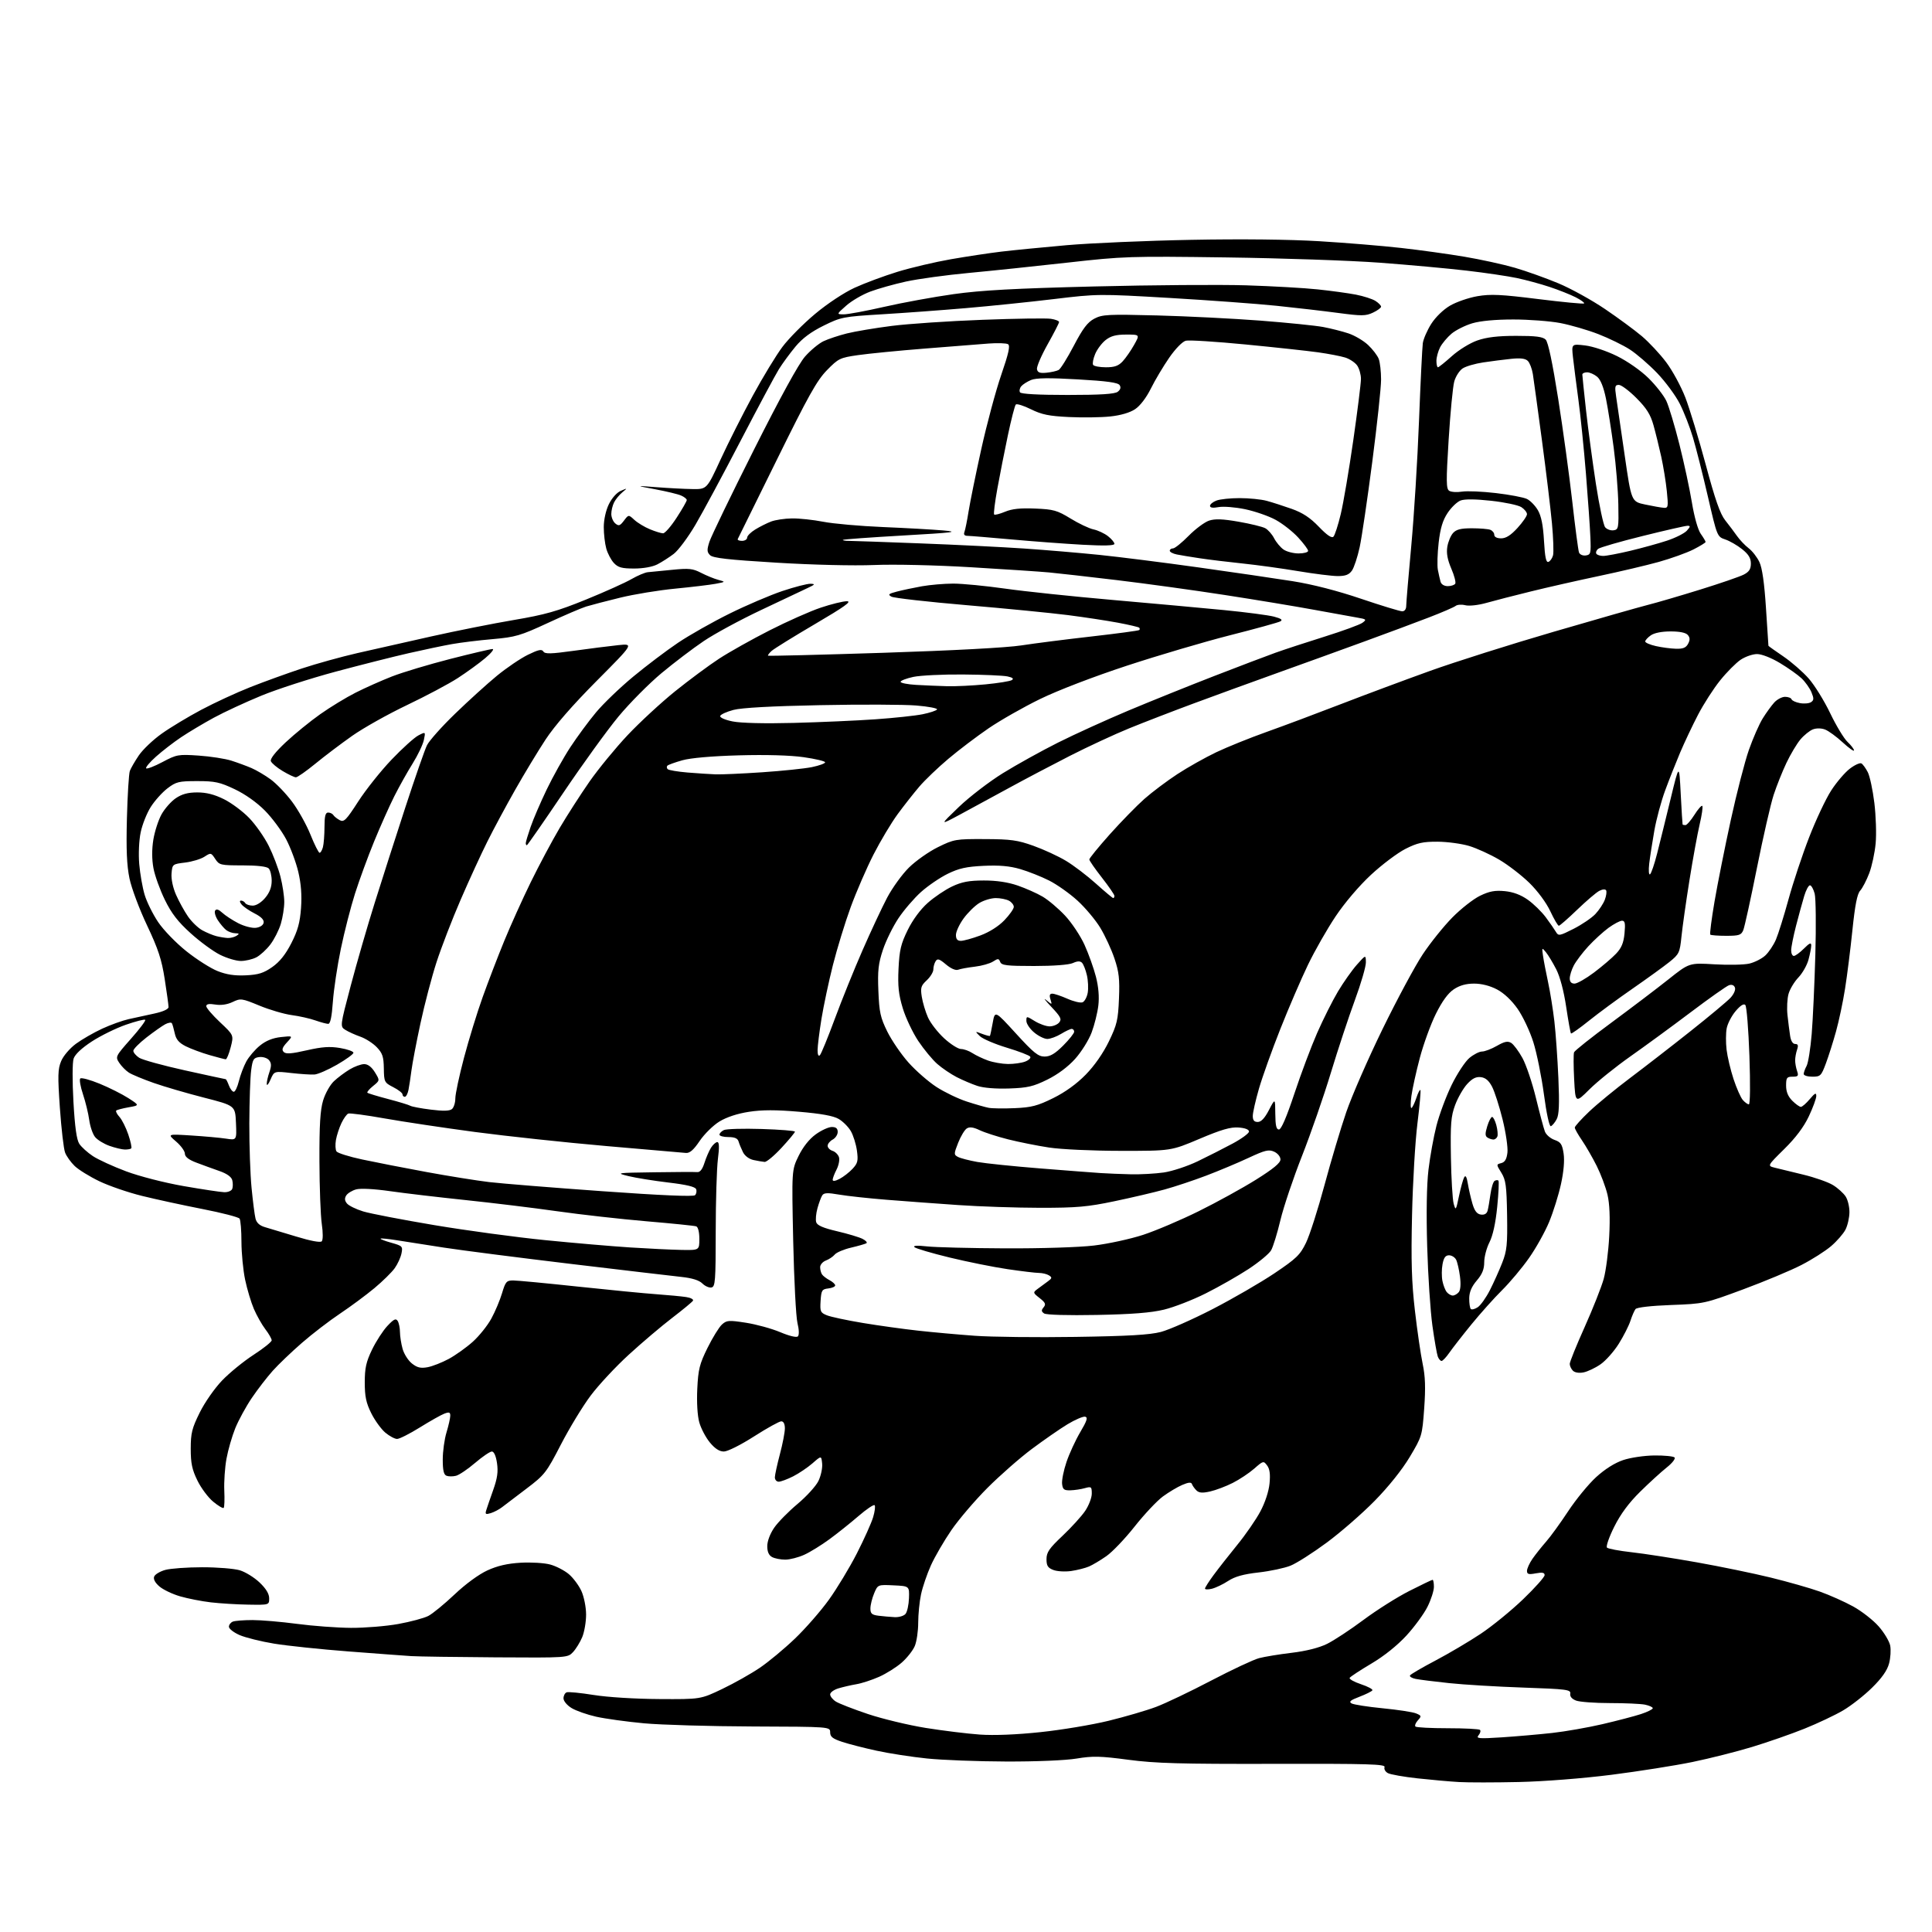 <?xml version="1.0" encoding="UTF-8" standalone="no"?>
<svg 
  version="1.1" 
  xmlns="http://www.w3.org/2000/svg" 
  xmlns:xlink="http://www.w3.org/1999/xlink" 
  xmlns:svg="http://www.w3.org/2000/svg"
  xmlns:rdf="http://www.w3.org/1999/02/22-rdf-syntax-ns#"
  xmlns:cc="http://creativecommons.org/ns#"
  xmlns:dc="http://purl.org/dc/elements/1.1/"
  viewBox="0 0 768 768"
  width="768"
  height="768"
>
<style>svg {background-color: white; }</style>"
<path stroke="none" fill="black" fill-rule="evenodd" d="M603.74,708.38C594.26,708.59 583.58,708.60 580.00,708.39C576.42,708.19 569.01,707.53 563.53,706.93C558.05,706.33 552.72,705.39 551.70,704.84C550.68,704.29 550.09,703.22 550.38,702.45C550.83,701.27 544.06,701.07 506.21,701.16C469.17,701.24 459.27,700.96 448.50,699.53C437.42,698.06 434.40,697.99 428.00,699.05C423.61,699.78 412.01,700.27 400.00,700.23C388.73,700.20 374.55,699.65 368.50,699.03C362.45,698.41 353.45,697.02 348.50,695.94C343.55,694.87 337.36,693.28 334.75,692.41C330.99,691.17 330.00,690.38 330.00,688.63C330.00,686.41 330.00,686.41 299.25,686.30C282.34,686.24 262.88,685.67 256.00,685.04C249.12,684.40 240.56,683.22 236.96,682.41C233.37,681.60 228.98,680.06 227.21,678.98C225.40,677.88 224.00,676.20 224.00,675.12C224.00,674.07 224.56,673.00 225.25,672.73C225.94,672.47 230.78,672.94 236.00,673.78C241.47,674.66 252.51,675.35 262.00,675.40C278.50,675.50 278.50,675.50 287.12,671.38C291.86,669.11 298.57,665.33 302.04,662.97C305.51,660.62 311.77,655.42 315.96,651.41C320.15,647.41 326.24,640.44 329.49,635.93C332.73,631.42 337.74,623.13 340.62,617.50C343.49,611.87 346.40,605.40 347.08,603.12C347.76,600.85 348.03,598.69 347.67,598.34C347.31,597.98 344.43,599.92 341.26,602.66C338.09,605.39 332.89,609.55 329.69,611.89C326.50,614.23 322.00,617.01 319.69,618.05C317.39,619.10 314.01,619.97 312.18,619.98C310.36,619.99 308.00,619.53 306.93,618.96C305.62,618.26 305.00,616.87 305.00,614.62C305.00,612.64 306.11,609.69 307.75,607.30C309.26,605.10 313.43,600.86 317.00,597.87C320.57,594.88 324.32,590.78 325.32,588.75C326.31,586.73 326.99,583.61 326.82,581.84C326.50,578.60 326.50,578.60 323.00,581.67C321.07,583.35 317.61,585.69 315.29,586.87C312.97,588.04 310.39,589.00 309.54,589.00C308.69,589.00 308.01,588.21 308.02,587.25C308.04,586.29 308.94,582.16 310.02,578.07C311.11,573.98 312.00,569.37 312.00,567.82C312.00,566.03 311.47,565.00 310.56,565.00C309.77,565.00 304.90,567.70 299.74,571.00C294.42,574.40 289.23,577.00 287.75,577.00C285.97,577.00 284.20,575.85 282.17,573.39C280.54,571.41 278.65,567.82 277.98,565.42C277.24,562.80 276.92,557.46 277.18,552.11C277.55,544.32 278.08,542.23 281.26,535.78C283.28,531.71 285.85,527.54 286.98,526.52C288.87,524.81 289.68,524.75 296.52,525.81C300.63,526.45 306.76,528.13 310.13,529.55C313.81,531.10 316.63,531.77 317.17,531.23C317.72,530.68 317.65,528.55 317.00,525.91C316.41,523.48 315.65,508.81 315.31,493.31C314.71,465.12 314.71,465.12 317.46,459.49C319.22,455.90 321.69,452.79 324.26,450.93C326.48,449.32 329.36,448.00 330.65,448.00C332.32,448.00 333.00,448.57 333.00,449.96C333.00,451.05 332.10,452.41 331.00,453.00C329.90,453.59 329.00,454.70 329.00,455.47C329.00,456.24 329.88,457.14 330.95,457.48C332.02,457.82 333.17,458.96 333.50,460.00C333.83,461.05 333.40,463.25 332.55,464.90C331.70,466.55 331.00,468.38 331.00,468.98C331.00,469.66 332.01,469.53 333.75,468.62C335.26,467.83 337.58,466.04 338.89,464.63C340.96,462.41 341.20,461.45 340.64,457.37C340.28,454.79 339.19,451.30 338.21,449.62C337.23,447.94 335.06,445.77 333.39,444.80C331.30,443.57 326.40,442.68 317.66,441.94C308.45,441.15 302.98,441.15 297.73,441.96C293.14,442.66 288.86,444.07 286.00,445.81C283.52,447.32 279.99,450.80 278.14,453.53C275.71,457.13 274.19,458.45 272.64,458.31C271.46,458.21 257.23,456.97 241.00,455.57C224.78,454.16 201.32,451.64 188.88,449.99C176.44,448.33 160.25,445.90 152.92,444.60C145.58,443.29 139.07,442.42 138.45,442.66C137.84,442.89 136.61,444.60 135.73,446.44C134.85,448.29 133.86,451.31 133.54,453.15C133.22,454.99 133.32,457.04 133.76,457.70C134.19,458.36 138.82,459.81 144.03,460.92C149.24,462.03 160.70,464.27 169.50,465.89C178.30,467.51 189.55,469.31 194.50,469.90C199.45,470.48 219.66,472.11 239.41,473.52C262.77,475.19 275.65,475.75 276.29,475.11C276.83,474.57 277.02,473.50 276.72,472.72C276.35,471.75 272.90,470.92 265.67,470.07C259.90,469.38 252.77,468.24 249.83,467.52C244.67,466.26 244.99,466.21 260.00,466.00C268.52,465.87 276.25,465.84 277.16,465.93C278.26,466.04 279.22,464.82 280.02,462.30C280.68,460.21 281.86,457.49 282.63,456.25C283.41,455.01 284.54,454.00 285.14,454.00C285.91,454.00 285.98,456.01 285.38,460.75C284.91,464.46 284.52,477.39 284.51,489.48C284.50,509.31 284.33,511.50 282.81,511.79C281.88,511.97 280.26,511.26 279.21,510.21C277.93,508.93 275.17,508.06 270.90,507.60C267.38,507.22 247.62,504.90 227.00,502.43C206.38,499.96 183.65,497.05 176.50,495.95C169.35,494.85 160.83,493.52 157.57,492.99C154.30,492.47 151.48,492.19 151.29,492.38C151.10,492.57 153.02,493.31 155.57,494.02C159.95,495.25 160.16,495.46 159.60,498.24C159.28,499.85 158.07,502.50 156.90,504.13C155.74,505.76 152.10,509.34 148.82,512.07C145.53,514.81 139.39,519.36 135.17,522.18C130.95,525.00 124.12,530.24 120.00,533.83C115.88,537.41 110.66,542.40 108.41,544.92C106.16,547.44 102.42,552.28 100.11,555.69C97.80,559.09 94.85,564.50 93.54,567.70C92.24,570.91 90.66,576.38 90.03,579.86C89.39,583.34 89.01,589.04 89.16,592.53C89.32,596.03 89.21,599.12 88.92,599.41C88.63,599.71 86.75,598.60 84.76,596.95C82.76,595.31 79.93,591.52 78.48,588.54C76.35,584.20 75.82,581.68 75.82,575.93C75.82,569.71 76.30,567.77 79.39,561.53C81.39,557.48 85.30,551.88 88.30,548.75C91.24,545.69 96.88,541.10 100.82,538.55C104.77,535.99 108.00,533.40 108.00,532.80C108.00,532.19 106.87,530.20 105.48,528.39C104.10,526.58 102.05,522.94 100.92,520.32C99.80,517.70 98.23,512.47 97.44,508.71C96.65,504.95 95.99,498.19 95.98,493.68C95.98,489.18 95.64,485.01 95.23,484.42C94.83,483.83 88.20,482.11 80.50,480.61C72.80,479.10 62.00,476.76 56.50,475.40C51.00,474.05 43.35,471.42 39.50,469.57C35.65,467.72 31.23,464.99 29.69,463.51C28.14,462.02 26.42,459.61 25.87,458.15C25.31,456.69 24.39,448.75 23.81,440.50C22.91,427.61 22.98,424.98 24.31,421.81C25.17,419.73 27.74,416.73 30.17,414.93C32.55,413.18 37.26,410.47 40.63,408.91C44.00,407.36 48.73,405.66 51.13,405.13C53.53,404.60 58.09,403.61 61.25,402.92C64.80,402.16 67.00,401.16 67.00,400.33C67.00,399.59 66.32,394.60 65.48,389.24C64.26,381.38 62.90,377.26 58.45,367.84C55.41,361.43 52.27,353.04 51.47,349.18C50.40,344.03 50.13,337.71 50.45,325.31C50.69,316.03 51.22,307.56 51.61,306.47C52.01,305.39 53.62,302.60 55.19,300.28C56.77,297.96 60.85,294.07 64.28,291.64C67.70,289.20 74.78,284.94 80.00,282.16C85.22,279.38 94.00,275.32 99.50,273.15C105.00,270.98 114.22,267.64 120.00,265.73C125.78,263.82 135.68,261.08 142.00,259.63C148.32,258.19 161.57,255.20 171.43,252.99C181.30,250.78 196.08,247.84 204.29,246.45C216.66,244.36 221.55,242.97 232.86,238.37C240.36,235.32 248.52,231.65 250.99,230.22C253.46,228.80 256.39,227.56 257.49,227.46C258.60,227.37 262.96,226.94 267.19,226.51C273.85,225.84 275.39,226.00 278.69,227.71C280.79,228.79 283.85,230.05 285.50,230.49C288.50,231.31 288.50,231.31 284.45,232.07C282.22,232.49 275.02,233.35 268.45,233.99C261.88,234.62 252.00,236.24 246.50,237.59C241.00,238.93 234.93,240.52 233.00,241.11C231.07,241.71 224.16,244.67 217.64,247.70C206.85,252.70 204.89,253.27 195.87,254.06C190.42,254.53 183.16,255.42 179.73,256.03C176.30,256.63 168.56,258.26 162.51,259.64C156.47,261.01 143.36,264.33 133.39,267.00C123.41,269.68 110.12,273.97 103.87,276.55C97.62,279.12 89.12,283.06 85.00,285.30C80.88,287.54 75.03,291.03 72.00,293.06C68.97,295.09 64.47,298.57 62.00,300.78C59.52,302.99 57.77,305.08 58.11,305.42C58.44,305.76 61.36,304.64 64.61,302.91C70.25,299.92 70.87,299.81 79.00,300.36C83.67,300.68 89.53,301.59 92.00,302.38C94.47,303.17 98.08,304.50 100.00,305.33C101.92,306.16 105.33,308.17 107.57,309.80C109.82,311.43 113.64,315.41 116.07,318.65C118.51,321.89 121.81,327.79 123.41,331.77C125.01,335.75 126.64,339.00 127.04,339.00C127.44,339.00 128.04,337.99 128.37,336.75C128.70,335.51 128.98,331.91 128.99,328.75C129.00,324.42 129.35,323.00 130.44,323.00C131.23,323.00 132.16,323.45 132.50,323.99C132.83,324.54 133.98,325.45 135.03,326.02C136.73,326.93 137.60,326.05 142.43,318.56C145.44,313.90 151.40,306.42 155.67,301.95C159.93,297.49 164.72,293.16 166.31,292.34C169.19,290.85 169.19,290.85 168.49,294.17C168.10,296.00 166.09,300.21 164.02,303.53C161.94,306.85 158.67,312.70 156.74,316.53C154.81,320.36 151.20,328.45 148.72,334.50C146.24,340.55 142.82,349.87 141.12,355.22C139.42,360.56 136.88,370.46 135.48,377.22C134.08,383.97 132.66,393.44 132.32,398.25C131.90,404.16 131.31,407.00 130.48,407.00C129.80,407.00 127.50,406.38 125.36,405.63C123.21,404.87 118.99,403.92 115.98,403.52C112.97,403.12 107.19,401.43 103.15,399.76C96.08,396.84 95.67,396.79 92.47,398.31C90.34,399.33 87.86,399.69 85.57,399.32C83.09,398.91 82.00,399.12 82.00,399.98C82.00,400.66 84.46,403.53 87.47,406.36C92.94,411.50 92.94,411.50 91.70,416.31C91.02,418.95 90.13,421.10 89.73,421.09C89.32,421.07 86.40,420.31 83.24,419.40C80.08,418.49 75.85,416.91 73.83,415.90C71.12,414.52 69.99,413.20 69.47,410.77C69.08,408.97 68.57,407.16 68.32,406.75C68.08,406.33 66.89,406.52 65.69,407.15C64.49,407.79 61.14,410.15 58.25,412.39C55.36,414.64 53.00,417.03 53.00,417.71C53.00,418.40 54.04,419.63 55.31,420.47C56.58,421.30 64.78,423.56 73.52,425.49C82.27,427.42 89.57,429.00 89.74,429.00C89.91,429.00 90.48,430.12 91.00,431.50C91.52,432.88 92.39,434.00 92.94,434.00C93.48,434.00 94.39,432.09 94.96,429.75C95.53,427.41 96.85,423.93 97.89,422.00C98.93,420.07 101.38,417.21 103.32,415.64C105.72,413.69 108.39,412.61 111.68,412.25C116.50,411.73 116.50,411.73 114.06,414.38C112.22,416.38 111.91,417.31 112.78,418.18C113.66,419.06 115.88,418.90 121.91,417.52C128.06,416.12 131.10,415.91 135.19,416.60C138.11,417.09 140.50,417.94 140.50,418.49C140.50,419.03 137.56,421.16 133.97,423.23C130.39,425.29 126.34,427.06 124.97,427.14C123.61,427.23 119.46,426.96 115.75,426.54C109.00,425.77 109.00,425.77 107.54,429.13C106.74,430.99 106.06,431.78 106.04,430.90C106.02,430.02 106.50,427.87 107.11,426.13C107.95,423.70 107.91,422.60 106.94,421.43C106.24,420.58 104.51,420.03 103.09,420.20C100.80,420.47 100.42,421.07 99.84,425.50C99.47,428.25 99.15,437.70 99.11,446.50C99.08,455.30 99.48,466.87 100.00,472.21C100.52,477.55 101.22,483.04 101.57,484.41C101.99,486.10 103.21,487.20 105.35,487.82C107.08,488.32 112.67,490.00 117.76,491.55C123.48,493.30 127.36,494.02 127.90,493.44C128.42,492.90 128.42,489.97 127.91,486.50C127.43,483.20 127.01,471.95 126.98,461.50C126.93,447.26 127.30,441.24 128.44,437.46C129.27,434.69 131.20,431.25 132.73,429.81C134.25,428.38 137.07,426.26 139.00,425.11C140.93,423.95 143.52,423.01 144.76,423.00C146.25,423.00 147.72,424.13 149.03,426.25C151.03,429.50 151.03,429.50 148.30,431.71C146.80,432.92 145.79,434.12 146.04,434.38C146.30,434.63 150.01,435.76 154.28,436.88C158.56,438.00 162.52,439.21 163.10,439.56C163.67,439.91 167.33,440.61 171.23,441.09C176.18,441.72 178.72,441.65 179.66,440.87C180.40,440.26 181.00,438.35 181.00,436.63C181.00,434.91 182.55,427.65 184.44,420.50C186.33,413.35 189.67,402.48 191.87,396.35C194.07,390.22 197.91,380.21 200.41,374.12C202.90,368.03 207.65,357.50 210.96,350.73C214.28,343.96 219.46,334.23 222.49,329.11C225.51,324.00 230.86,315.69 234.37,310.65C237.89,305.62 244.69,297.33 249.49,292.23C254.30,287.13 262.79,279.29 268.36,274.80C273.94,270.31 281.79,264.49 285.82,261.86C289.84,259.23 298.88,254.16 305.90,250.59C312.92,247.02 322.08,242.95 326.26,241.55C330.43,240.15 335.11,239.00 336.64,239.00C338.76,239.00 335.72,241.18 323.96,248.08C315.46,253.07 307.71,257.87 306.74,258.74C305.78,259.61 305.13,260.46 305.31,260.64C305.48,260.82 326.07,260.30 351.06,259.50C378.60,258.61 400.24,257.46 406.00,256.56C411.23,255.75 423.81,254.15 433.97,253.00C444.12,251.84 452.63,250.70 452.88,250.45C453.13,250.20 453.11,249.78 452.85,249.51C452.58,249.25 448.79,248.36 444.43,247.54C440.07,246.72 431.10,245.36 424.50,244.51C417.90,243.67 399.82,241.89 384.31,240.57C368.81,239.25 355.33,237.72 354.36,237.18C352.86,236.34 353.20,236.03 356.54,235.16C358.72,234.59 363.17,233.65 366.43,233.06C369.70,232.48 375.32,232.00 378.93,231.99C382.55,231.99 391.80,232.89 399.50,233.98C407.20,235.08 426.32,237.09 442.00,238.46C457.68,239.83 477.70,241.66 486.50,242.51C495.30,243.37 504.28,244.55 506.46,245.13C509.31,245.89 510.01,246.42 508.96,247.00C508.16,247.45 499.18,249.93 489.00,252.51C478.82,255.10 460.38,260.54 448.00,264.61C434.76,268.96 420.56,274.41 413.50,277.85C406.90,281.06 397.68,286.31 393.00,289.50C388.32,292.70 381.12,298.15 377.00,301.63C372.88,305.10 367.66,310.09 365.42,312.72C363.18,315.35 359.29,320.29 356.79,323.70C354.29,327.11 349.99,334.31 347.23,339.70C344.48,345.09 340.40,354.50 338.16,360.61C335.93,366.72 332.75,377.08 331.09,383.65C329.43,390.21 327.39,399.84 326.54,405.04C325.70,410.24 325.01,415.83 325.00,417.45C325.00,419.28 325.35,420.04 325.93,419.45C326.44,418.93 329.10,412.43 331.85,405.00C334.60,397.57 339.55,385.32 342.86,377.77C346.16,370.22 350.56,360.82 352.63,356.88C354.70,352.95 358.62,347.53 361.34,344.85C364.06,342.18 369.25,338.52 372.88,336.74C379.22,333.62 379.90,333.50 391.48,333.55C401.86,333.59 404.50,333.96 410.83,336.23C414.87,337.67 420.67,340.35 423.72,342.18C426.77,344.01 432.14,348.09 435.65,351.25C439.17,354.41 442.26,357.00 442.52,357.00C442.78,357.00 443.00,356.60 443.00,356.12C443.00,355.63 440.76,352.37 438.02,348.87C435.28,345.37 433.03,342.12 433.02,341.65C433.01,341.18 436.68,336.68 441.17,331.65C445.67,326.62 451.86,320.28 454.92,317.57C457.99,314.86 463.88,310.44 468.00,307.74C472.12,305.04 479.10,301.12 483.50,299.02C487.90,296.93 496.90,293.30 503.50,290.95C510.10,288.60 523.38,283.63 533.00,279.91C542.62,276.19 558.60,270.24 568.50,266.68C578.40,263.12 600.45,256.14 617.50,251.17C634.55,246.19 651.42,241.38 655.00,240.47C658.58,239.57 667.99,236.81 675.92,234.35C683.85,231.89 691.61,229.22 693.17,228.41C695.30,227.31 696.00,226.22 696.00,224.02C696.00,221.87 695.07,220.34 692.51,218.30C690.59,216.77 687.58,215.03 685.81,214.44C682.62,213.36 682.58,213.28 678.92,197.43C676.89,188.67 674.23,178.12 673.00,174.00C671.78,169.88 669.42,163.82 667.76,160.54C666.11,157.26 662.04,151.75 658.73,148.29C655.41,144.84 650.51,140.61 647.84,138.90C645.16,137.18 639.54,134.44 635.34,132.81C631.14,131.18 624.36,129.21 620.27,128.42C616.17,127.64 607.77,127.00 601.59,127.00C594.44,127.00 588.50,127.55 585.23,128.52C582.41,129.36 578.71,131.22 577.01,132.64C575.32,134.07 573.27,136.51 572.46,138.07C571.66,139.63 571.00,142.05 571.00,143.45C571.00,144.85 571.27,146.00 571.60,146.00C571.93,146.00 574.42,144.01 577.13,141.57C579.91,139.08 584.34,136.35 587.28,135.33C590.99,134.04 595.45,133.51 602.71,133.51C610.46,133.50 613.29,133.86 614.43,135.00C615.41,135.98 617.14,144.16 619.40,158.50C621.31,170.60 623.83,188.97 625.00,199.32C626.16,209.67 627.37,218.80 627.68,219.62C628.00,220.45 629.20,220.97 630.38,220.80C632.34,220.52 632.48,219.98 632.20,213.50C632.04,209.65 631.25,198.33 630.44,188.34C629.63,178.35 628.28,165.08 627.43,158.84C626.59,152.60 625.62,145.07 625.29,142.09C624.69,136.68 624.69,136.68 630.09,137.32C633.18,137.68 638.62,139.50 642.77,141.54C646.97,143.62 652.27,147.32 655.31,150.32C658.21,153.17 661.40,157.25 662.40,159.38C663.40,161.52 665.74,169.29 667.59,176.65C669.45,184.01 671.68,194.42 672.56,199.77C673.51,205.51 674.95,210.61 676.08,212.21C677.14,213.70 678.00,215.15 678.00,215.44C678.00,215.73 675.81,217.07 673.14,218.43C670.47,219.78 664.28,222.00 659.39,223.37C654.50,224.73 643.75,227.26 635.50,229.00C627.25,230.74 615.10,233.49 608.50,235.12C601.90,236.74 593.95,238.79 590.84,239.67C587.61,240.58 584.03,240.97 582.49,240.59C581.02,240.22 579.29,240.34 578.65,240.85C578.02,241.37 573.23,243.44 568.00,245.45C562.77,247.47 551.30,251.74 542.50,254.95C533.70,258.17 518.17,263.78 508.00,267.43C497.82,271.08 482.75,276.57 474.50,279.63C466.25,282.69 454.72,287.14 448.88,289.52C443.04,291.90 432.47,296.81 425.38,300.42C418.30,304.03 407.32,309.81 401.00,313.27C394.68,316.73 385.90,321.50 381.50,323.86C373.50,328.15 373.50,328.15 381.11,320.83C385.30,316.80 393.21,310.73 398.68,307.34C404.16,303.95 414.01,298.49 420.57,295.20C427.13,291.91 439.70,286.19 448.50,282.49C457.30,278.80 472.60,272.63 482.50,268.79C492.40,264.95 503.43,260.76 507.00,259.48C510.57,258.20 519.38,255.31 526.58,253.06C533.77,250.81 540.51,248.34 541.57,247.58C543.34,246.28 543.20,246.13 539.49,245.50C537.29,245.13 529.65,243.74 522.50,242.42C515.35,241.10 499.38,238.45 487.00,236.54C474.62,234.62 455.27,231.96 444.00,230.61C432.73,229.26 420.57,227.89 417.00,227.55C413.43,227.22 399.48,226.29 386.00,225.49C371.98,224.65 355.51,224.27 347.50,224.60C339.34,224.94 323.11,224.55 308.62,223.67C289.50,222.52 283.40,221.82 282.26,220.69C281.01,219.44 280.97,218.59 282.01,215.35C282.69,213.23 290.63,196.81 299.66,178.85C310.15,157.99 317.49,144.59 320.01,141.73C322.17,139.27 325.48,136.53 327.35,135.64C329.23,134.75 333.40,133.36 336.63,132.55C339.86,131.74 347.90,130.39 354.50,129.55C361.10,128.71 377.30,127.62 390.50,127.13C403.70,126.63 415.96,126.45 417.75,126.73C419.54,127.00 421.00,127.58 421.00,128.01C421.00,128.43 418.94,132.44 416.43,136.91C413.92,141.38 412.02,145.82 412.21,146.77C412.48,148.10 413.37,148.42 416.03,148.16C417.94,147.97 420.11,147.47 420.85,147.06C421.59,146.65 424.30,142.30 426.87,137.40C430.47,130.53 432.33,128.08 435.02,126.67C438.19,125.00 440.44,124.89 460.00,125.39C471.82,125.70 490.27,126.63 501.00,127.45C511.73,128.28 522.98,129.42 526.00,129.99C529.02,130.56 533.52,131.70 536.00,132.52C538.48,133.34 541.99,135.41 543.82,137.12C545.64,138.83 547.56,141.33 548.07,142.68C548.58,144.03 549.00,147.72 549.00,150.89C549.00,154.06 547.43,168.77 545.50,183.58C543.58,198.38 541.32,213.68 540.48,217.57C539.63,221.45 538.26,225.62 537.42,226.82C536.27,228.45 534.87,229.00 531.80,229.00C529.56,229.00 522.50,228.12 516.11,227.05C509.72,225.98 499.77,224.60 494.00,224.00C488.23,223.40 480.57,222.47 477.00,221.93C473.43,221.40 469.26,220.71 467.75,220.40C466.24,220.09 465.00,219.43 465.00,218.92C465.00,218.41 465.58,218.00 466.29,218.00C467.00,218.00 469.79,215.75 472.49,213.01C475.19,210.27 478.85,207.55 480.61,206.96C483.01,206.17 485.99,206.28 492.37,207.39C497.07,208.21 501.83,209.37 502.95,209.97C504.07,210.57 505.66,212.37 506.48,213.97C507.31,215.57 508.99,217.58 510.22,218.44C511.44,219.30 514.14,220.00 516.22,220.00C518.30,220.00 520.00,219.54 520.00,218.98C520.00,218.42 518.22,216.02 516.04,213.66C513.86,211.29 509.82,208.13 507.06,206.63C504.31,205.13 498.85,203.24 494.94,202.42C491.04,201.61 486.30,201.23 484.42,201.58C482.16,202.01 481.00,201.84 481.00,201.09C481.00,200.46 482.15,199.51 483.57,198.98C484.98,198.44 489.14,198.00 492.82,198.01C496.49,198.01 501.30,198.49 503.50,199.08C505.70,199.67 510.20,201.12 513.50,202.29C517.85,203.84 520.82,205.80 524.27,209.40C527.49,212.75 529.37,214.03 530.06,213.34C530.61,212.79 531.93,208.74 532.97,204.36C534.02,199.97 536.26,186.81 537.94,175.10C539.62,163.39 541.00,152.38 541.00,150.63C541.00,148.88 540.32,146.48 539.50,145.30C538.67,144.12 536.53,142.69 534.75,142.13C532.96,141.57 528.12,140.64 524.00,140.06C519.88,139.48 506.87,138.07 495.10,136.93C483.34,135.79 472.66,135.12 471.38,135.44C470.03,135.78 467.27,138.60 464.78,142.20C462.43,145.60 459.15,151.10 457.50,154.43C455.68,158.10 453.21,161.34 451.21,162.66C449.15,164.04 445.49,165.11 441.35,165.55C437.74,165.94 430.35,166.04 424.94,165.78C416.97,165.40 414.11,164.81 409.82,162.69C406.91,161.25 404.20,160.40 403.80,160.80C403.40,161.20 401.98,166.70 400.65,173.02C399.32,179.33 397.43,188.89 396.46,194.26C395.48,199.63 394.91,204.24 395.19,204.52C395.47,204.80 397.42,204.30 399.54,203.42C402.31,202.26 405.66,201.91 411.52,202.16C418.81,202.46 420.27,202.88 425.58,206.13C428.83,208.13 432.94,210.08 434.70,210.45C436.46,210.83 439.05,212.04 440.45,213.14C441.85,214.24 443.00,215.62 443.00,216.19C443.00,216.91 438.92,217.01 430.25,216.54C423.24,216.15 410.52,215.20 402.00,214.43C393.48,213.66 385.66,213.02 384.64,213.01C383.38,213.00 382.98,212.51 383.38,211.45C383.71,210.59 384.46,206.88 385.04,203.20C385.63,199.51 387.89,188.40 390.08,178.50C392.27,168.60 395.83,155.34 398.00,149.04C400.95,140.48 401.63,137.39 400.72,136.83C400.05,136.41 396.57,136.29 393.00,136.56C389.43,136.83 377.96,137.73 367.53,138.57C357.10,139.40 345.17,140.57 341.03,141.17C333.88,142.20 333.26,142.51 328.70,147.18C324.73,151.24 321.28,157.42 308.79,182.80C300.49,199.68 293.51,213.84 293.28,214.25C293.06,214.66 293.81,215.00 294.94,215.00C296.07,215.00 297.00,214.42 297.00,213.72C297.00,213.01 298.46,211.55 300.24,210.47C302.02,209.38 304.83,207.97 306.49,207.33C308.15,206.68 311.88,206.12 314.79,206.08C317.70,206.03 323.33,206.64 327.29,207.41C331.26,208.19 341.93,209.13 351.00,209.51C360.07,209.89 370.88,210.50 375.00,210.86C381.48,211.43 379.31,211.71 359.00,212.87C346.07,213.61 335.31,214.39 335.08,214.61C334.85,214.82 335.98,215.01 337.58,215.01C339.19,215.02 351.98,215.47 366.00,216.01C380.02,216.54 398.48,217.46 407.00,218.04C415.52,218.62 429.01,219.76 436.97,220.57C444.92,221.39 462.70,223.63 476.47,225.56C490.24,227.49 507.06,229.95 513.85,231.03C521.75,232.29 531.54,234.80 540.99,238.00C549.12,240.75 556.50,243.00 557.39,243.00C558.39,243.00 559.00,242.15 559.00,240.75C559.01,239.51 559.90,228.82 561.00,217.00C562.09,205.18 563.48,182.90 564.07,167.50C564.67,152.10 565.35,138.12 565.59,136.43C565.83,134.74 567.33,131.29 568.93,128.76C570.64,126.07 573.73,123.07 576.41,121.50C578.92,120.03 583.82,118.34 587.31,117.74C592.55,116.84 596.69,117.04 611.43,118.88C621.22,120.10 629.45,120.89 629.71,120.62C629.98,120.36 628.46,119.25 626.34,118.17C624.22,117.09 619.56,115.24 615.99,114.06C612.42,112.87 606.58,111.29 603.00,110.53C599.42,109.77 590.42,108.44 583.00,107.58C575.58,106.71 560.05,105.29 548.50,104.43C536.95,103.57 509.50,102.63 487.50,102.33C449.12,101.81 446.57,101.89 424.50,104.38C411.85,105.80 394.16,107.65 385.19,108.49C376.22,109.32 364.97,110.87 360.19,111.91C355.41,112.96 348.98,114.77 345.90,115.93C342.82,117.09 338.54,119.58 336.40,121.48C332.50,124.92 332.50,124.92 335.36,124.96C336.94,124.98 344.19,123.64 351.48,121.97C358.77,120.30 371.20,118.03 379.11,116.92C390.08,115.38 403.37,114.66 435.00,113.87C457.82,113.30 484.98,113.10 495.34,113.42C505.71,113.75 518.53,114.47 523.84,115.04C529.15,115.60 535.98,116.54 539.00,117.12C542.02,117.71 545.51,118.83 546.75,119.61C547.99,120.40 549.00,121.43 549.00,121.91C549.00,122.38 547.54,123.45 545.75,124.29C542.89,125.63 541.26,125.64 532.00,124.41C526.23,123.64 515.20,122.36 507.50,121.56C499.80,120.76 480.68,119.36 465.00,118.44C436.89,116.80 436.26,116.80 419.00,118.88C409.38,120.04 393.62,121.66 384.00,122.48C374.38,123.31 359.32,124.41 350.54,124.94C335.16,125.87 334.31,126.04 327.37,129.47C322.40,131.92 318.94,134.50 316.23,137.76C314.06,140.37 311.11,144.39 309.66,146.70C308.22,149.01 301.36,161.84 294.41,175.20C287.47,188.57 279.39,203.59 276.46,208.58C273.53,213.57 269.64,218.79 267.82,220.18C265.99,221.57 263.06,223.45 261.30,224.35C259.37,225.34 255.71,226.00 252.09,226.00C247.19,226.00 245.70,225.59 244.03,223.80C242.91,222.60 241.54,220.01 241.00,218.05C240.46,216.10 240.01,212.28 240.01,209.57C240.00,206.65 240.83,202.93 242.01,200.47C243.20,198.03 245.16,195.82 246.76,195.13C249.48,193.95 249.48,193.96 247.37,195.72C246.19,196.70 244.73,198.48 244.12,199.68C243.50,200.89 243.00,202.97 243.00,204.31C243.00,205.66 243.72,207.35 244.59,208.08C245.96,209.21 246.46,209.04 248.03,206.96C249.87,204.53 249.87,204.53 252.18,206.67C253.46,207.84 256.24,209.53 258.37,210.40C260.50,211.28 262.85,212.00 263.59,212.00C264.34,212.00 266.76,209.21 268.97,205.80C271.19,202.39 273.00,199.23 273.00,198.78C273.00,198.33 271.99,197.52 270.75,196.98C269.51,196.43 264.90,195.32 260.50,194.50C252.50,193.01 252.50,193.01 261.00,193.67C265.68,194.03 272.08,194.37 275.24,194.41C280.99,194.50 280.99,194.50 286.48,182.57C289.51,176.01 295.25,164.63 299.24,157.29C303.23,149.94 308.53,141.22 311.02,137.90C313.50,134.58 319.35,128.68 324.02,124.78C328.94,120.67 335.53,116.31 339.72,114.39C343.70,112.56 351.35,109.72 356.72,108.06C362.10,106.41 371.68,104.15 378.00,103.05C384.32,101.95 393.32,100.59 398.00,100.03C402.68,99.47 414.38,98.32 424.00,97.47C433.62,96.63 455.90,95.67 473.50,95.34C493.44,94.96 512.66,95.17 524.50,95.89C534.95,96.52 549.58,97.73 557.00,98.57C564.42,99.40 575.75,100.97 582.18,102.06C588.60,103.14 597.60,105.11 602.18,106.44C606.75,107.77 614.55,110.56 619.50,112.63C624.45,114.70 632.77,119.29 638.00,122.84C643.23,126.38 649.83,131.24 652.68,133.65C655.52,136.06 659.88,140.72 662.35,144.02C664.83,147.31 668.25,153.62 669.96,158.04C671.66,162.46 675.31,174.48 678.07,184.74C681.78,198.58 683.78,204.29 685.79,206.82C687.28,208.69 689.40,211.51 690.50,213.08C691.60,214.64 693.68,216.83 695.12,217.93C696.57,219.04 698.49,221.51 699.39,223.42C700.50,225.75 701.36,231.74 702.00,241.69C702.53,249.84 702.97,256.60 702.98,256.71C702.99,256.83 705.64,258.72 708.87,260.91C712.10,263.10 716.64,267.06 718.97,269.70C721.30,272.34 725.15,278.55 727.53,283.51C729.90,288.46 733.01,293.60 734.43,294.93C735.84,296.26 737.00,297.78 737.00,298.30C737.00,298.83 734.97,297.38 732.49,295.10C730.01,292.81 726.86,290.52 725.49,290.00C724.00,289.43 722.06,289.41 720.66,289.94C719.38,290.43 717.14,292.23 715.69,293.95C714.25,295.67 711.74,299.87 710.12,303.29C708.50,306.70 706.22,312.43 705.05,316.00C703.88,319.57 700.89,332.62 698.41,345.00C695.94,357.38 693.49,368.51 692.98,369.75C692.16,371.72 691.32,372.00 686.19,372.00C682.97,372.00 680.12,371.79 679.86,371.52C679.60,371.26 680.37,365.30 681.57,358.27C682.77,351.25 685.67,336.73 688.01,326.00C690.35,315.27 693.59,302.72 695.21,298.10C696.83,293.49 699.30,287.86 700.70,285.60C702.10,283.35 704.17,280.49 705.30,279.25C706.43,278.01 708.36,277.00 709.59,277.00C710.82,277.00 711.98,277.44 712.17,277.98C712.35,278.51 713.85,279.20 715.50,279.50C717.15,279.81 719.13,279.63 719.91,279.12C721.07,278.35 721.10,277.66 720.09,275.21C719.41,273.57 717.65,271.09 716.18,269.68C714.70,268.28 710.83,265.53 707.56,263.57C704.09,261.48 700.30,260.00 698.46,260.00C696.72,260.00 693.78,261.02 691.92,262.27C690.07,263.52 686.41,267.20 683.80,270.45C681.18,273.69 677.23,279.84 675.01,284.10C672.79,288.36 669.58,295.15 667.87,299.18C666.17,303.20 663.49,309.97 661.93,314.21C660.36,318.45 658.42,325.65 657.62,330.21C656.82,334.77 655.90,340.66 655.59,343.30C655.28,345.95 655.42,347.86 655.90,347.56C656.38,347.26 657.66,343.53 658.74,339.26C659.83,334.99 662.24,325.20 664.11,317.50C667.50,303.50 667.50,303.50 668.11,315.50C668.45,322.10 668.79,327.61 668.86,327.75C668.94,327.89 669.44,328.00 669.99,328.00C670.53,328.00 672.14,326.16 673.56,323.91C674.98,321.65 676.39,320.06 676.69,320.36C676.99,320.66 676.52,323.96 675.64,327.70C674.76,331.44 672.93,341.48 671.57,350.00C670.21,358.52 668.79,368.56 668.41,372.30C667.75,378.73 667.49,379.28 663.61,382.41C661.35,384.22 654.77,388.98 649.00,392.98C643.23,396.97 635.43,402.71 631.68,405.72C627.93,408.73 624.69,411.03 624.49,410.82C624.28,410.61 623.42,405.86 622.58,400.25C621.64,393.93 620.13,388.24 618.61,385.28C617.26,382.65 615.42,379.60 614.51,378.50C612.92,376.57 612.88,376.63 613.38,380.00C613.66,381.93 614.57,386.65 615.40,390.50C616.23,394.35 617.34,401.32 617.89,406.00C618.43,410.68 619.14,420.80 619.48,428.50C619.93,438.99 619.76,443.11 618.79,444.92C618.08,446.25 617.04,447.49 616.48,447.68C615.89,447.87 614.75,442.68 613.74,435.06C612.78,427.94 610.89,418.58 609.52,414.26C608.16,409.93 605.34,403.98 603.27,401.02C600.91,397.66 597.85,394.77 595.09,393.32C592.29,391.85 588.97,391.00 585.99,391.00C582.77,391.00 580.23,391.71 577.90,393.27C575.62,394.79 573.28,398.01 570.78,403.02C568.74,407.13 565.87,415.00 564.41,420.50C562.95,426.00 561.44,432.84 561.05,435.70C560.67,438.56 560.69,440.69 561.10,440.44C561.52,440.18 562.38,438.37 563.03,436.42C563.67,434.46 564.39,433.06 564.63,433.29C564.86,433.53 564.33,439.52 563.45,446.61C562.56,453.70 561.60,470.07 561.31,483.00C560.89,501.34 561.14,509.68 562.45,520.99C563.37,528.96 564.76,538.48 565.53,542.15C566.58,547.14 566.73,551.62 566.14,559.86C565.35,570.71 565.26,571.02 560.42,579.13C557.40,584.19 552.02,590.93 546.50,596.56C541.55,601.61 532.96,609.10 527.41,613.20C521.86,617.30 515.37,621.44 512.98,622.39C510.59,623.35 504.87,624.56 500.27,625.08C494.26,625.76 490.87,626.71 488.20,628.46C486.17,629.79 483.26,631.18 481.75,631.55C480.24,631.92 479.00,631.89 479.00,631.49C479.00,631.09 480.53,628.68 482.41,626.13C484.28,623.59 488.53,618.17 491.84,614.10C495.16,610.03 499.29,604.06 501.01,600.82C502.89,597.31 504.36,592.84 504.66,589.72C505.02,586.02 504.74,583.93 503.70,582.55C502.27,580.64 502.14,580.67 498.58,583.80C496.57,585.56 492.73,588.12 490.04,589.48C487.35,590.84 483.31,592.37 481.05,592.88C477.92,593.58 476.62,593.47 475.56,592.42C474.80,591.66 474.01,590.53 473.80,589.91C473.54,589.13 472.40,589.23 469.97,590.28C468.06,591.09 464.58,593.17 462.24,594.89C459.90,596.62 454.86,601.98 451.05,606.80C447.24,611.63 442.18,616.93 439.81,618.58C437.44,620.24 434.32,622.10 432.88,622.71C431.44,623.33 428.29,624.13 425.88,624.49C423.47,624.85 420.26,624.67 418.75,624.10C416.53,623.25 416.00,622.43 416.00,619.78C416.00,617.07 417.07,615.51 422.37,610.51C425.87,607.20 429.92,602.75 431.37,600.61C432.81,598.47 434.00,595.38 434.00,593.75C434.00,590.99 433.81,590.84 431.25,591.56C429.74,591.99 427.15,592.38 425.50,592.42C422.98,592.49 422.45,592.08 422.20,589.88C422.03,588.44 422.81,584.53 423.94,581.19C425.06,577.85 427.52,572.51 429.41,569.31C432.10,564.77 432.52,563.43 431.36,563.16C430.55,562.98 427.40,564.33 424.36,566.16C421.33,568.00 414.95,572.42 410.17,575.99C405.40,579.55 397.45,586.53 392.50,591.49C387.55,596.45 381.11,604.00 378.18,608.27C375.26,612.53 371.60,618.83 370.05,622.26C368.51,625.69 366.74,630.88 366.12,633.80C365.50,636.71 365.00,641.79 365.00,645.08C365.00,648.37 364.39,652.52 363.65,654.30C362.91,656.08 360.57,659.05 358.45,660.91C356.34,662.76 352.28,665.31 349.43,666.57C346.59,667.83 342.51,669.16 340.38,669.51C338.25,669.87 335.04,670.62 333.25,671.16C331.46,671.71 330.00,672.78 330.00,673.55C330.00,674.32 331.01,675.60 332.25,676.39C333.49,677.18 339.23,679.41 345.00,681.35C350.77,683.28 361.12,685.77 368.00,686.88C374.88,687.98 384.55,689.17 389.50,689.52C395.20,689.92 404.04,689.56 413.60,688.55C421.91,687.68 434.09,685.65 440.68,684.04C447.26,682.43 455.75,679.95 459.55,678.52C463.35,677.09 473.22,672.38 481.48,668.05C489.74,663.73 498.30,659.72 500.50,659.14C502.70,658.56 508.55,657.60 513.50,657.01C519.19,656.33 524.34,655.03 527.50,653.48C530.25,652.13 536.77,647.84 542.00,643.94C547.23,640.04 555.43,634.86 560.23,632.43C565.03,629.99 569.19,628.00 569.48,628.00C569.77,628.00 570.00,629.26 570.00,630.80C570.00,632.35 568.86,635.90 567.46,638.70C566.07,641.50 562.30,646.65 559.09,650.15C555.47,654.08 550.18,658.33 545.15,661.30C540.70,663.94 536.81,666.49 536.52,666.97C536.23,667.44 538.24,668.58 541.00,669.50C543.76,670.42 545.80,671.51 545.54,671.93C545.28,672.36 542.96,673.51 540.40,674.49C536.79,675.86 536.08,676.47 537.29,677.14C538.15,677.62 543.72,678.49 549.67,679.07C555.63,679.65 561.57,680.56 562.87,681.09C565.09,682.00 565.14,682.19 563.62,683.87C562.73,684.85 562.30,685.96 562.66,686.33C563.03,686.70 568.81,687.00 575.50,687.00C582.19,687.00 587.96,687.30 588.32,687.66C588.69,688.02 588.43,688.99 587.75,689.80C586.66,691.11 587.78,691.21 597.01,690.62C602.78,690.24 611.77,689.46 617.00,688.88C622.23,688.30 631.23,686.72 637.00,685.38C642.77,684.03 649.64,682.24 652.25,681.39C654.86,680.54 657.00,679.48 657.00,679.04C657.00,678.61 655.59,677.97 653.88,677.62C652.16,677.28 645.89,677.00 639.94,677.00C633.99,677.00 627.96,676.55 626.52,676.01C624.84,675.37 624.01,674.38 624.20,673.26C624.47,671.65 622.87,671.44 605.50,670.84C595.05,670.48 581.77,669.68 576.00,669.06C570.23,668.45 564.26,667.70 562.74,667.39C561.22,667.09 560.22,666.45 560.51,665.99C560.80,665.52 565.35,662.86 570.64,660.08C575.92,657.30 584.00,652.52 588.59,649.47C593.19,646.41 600.79,640.21 605.48,635.70C610.17,631.19 614.01,626.89 614.01,626.14C614.00,625.12 613.11,624.95 610.50,625.43C607.66,625.97 607.00,625.78 607.00,624.45C607.00,623.55 607.98,621.39 609.18,619.65C610.39,617.92 612.81,614.87 614.56,612.88C616.32,610.89 620.28,605.43 623.37,600.74C626.46,596.05 631.46,589.95 634.48,587.19C637.97,584.00 641.90,581.52 645.24,580.40C648.17,579.42 653.66,578.61 657.66,578.57C661.60,578.53 665.20,578.89 665.66,579.36C666.12,579.84 664.71,581.64 662.53,583.36C660.35,585.09 655.60,589.42 651.97,593.00C647.47,597.44 644.20,601.86 641.67,606.93C639.63,611.01 638.34,614.74 638.80,615.20C639.27,615.67 643.67,616.49 648.58,617.04C653.48,617.58 665.15,619.39 674.50,621.05C683.85,622.71 697.08,625.44 703.89,627.11C710.70,628.78 719.48,631.28 723.39,632.67C727.30,634.06 733.28,636.73 736.67,638.60C740.06,640.47 744.62,644.03 746.79,646.50C748.97,648.97 751.03,652.41 751.38,654.13C751.72,655.86 751.52,659.08 750.92,661.30C750.18,664.05 748.04,667.09 744.15,670.91C741.03,673.99 735.86,678.04 732.66,679.92C729.46,681.80 722.54,685.07 717.28,687.19C712.02,689.30 702.65,692.57 696.45,694.45C690.25,696.33 679.58,699.02 672.74,700.43C665.89,701.84 651.45,704.12 640.64,705.50C629.09,706.96 613.87,708.15 603.74,708.38zM197.08,658.82C181.36,658.72 166.25,658.50 163.50,658.33C160.75,658.15 149.50,657.32 138.50,656.47C127.50,655.63 114.22,654.23 109.00,653.38C103.78,652.52 97.59,650.98 95.25,649.97C92.91,648.95 91.00,647.46 91.00,646.66C91.00,645.87 91.71,644.94 92.58,644.61C93.45,644.27 96.97,644.00 100.40,644.00C103.82,644.00 111.77,644.68 118.06,645.51C124.35,646.35 134.00,647.06 139.50,647.10C145.00,647.13 153.48,646.44 158.34,645.56C163.20,644.68 168.57,643.24 170.26,642.36C171.96,641.49 176.65,637.64 180.69,633.82C185.07,629.67 190.32,625.83 193.74,624.26C197.76,622.42 201.70,621.51 206.98,621.21C211.12,620.97 216.39,621.29 218.70,621.92C221.02,622.54 224.34,624.26 226.10,625.73C227.85,627.21 230.11,630.24 231.12,632.46C232.14,634.71 232.97,638.84 232.98,641.78C232.99,644.69 232.30,648.73 231.45,650.77C230.60,652.81 228.95,655.49 227.78,656.74C225.66,658.99 225.58,659.00 197.08,658.82zM355.63,642.84C357.35,642.93 359.30,642.35 359.96,641.55C360.63,640.75 361.24,637.93 361.33,635.30C361.50,630.50 361.50,630.50 355.22,630.20C348.94,629.90 348.94,629.90 347.47,633.42C346.66,635.35 346.00,638.05 346.00,639.40C346.00,641.44 346.57,641.94 349.25,642.28C351.04,642.50 353.91,642.75 355.63,642.84zM98.75,637.87C94.21,637.80 87.49,637.39 83.81,636.96C80.13,636.53 74.63,635.45 71.60,634.57C68.56,633.69 64.85,631.92 63.37,630.64C61.65,629.16 60.89,627.73 61.28,626.72C61.61,625.84 63.60,624.65 65.69,624.07C67.79,623.49 74.40,623.01 80.38,623.01C86.37,623.00 93.09,623.55 95.32,624.21C97.54,624.88 101.08,627.06 103.18,629.06C105.74,631.49 107.00,633.57 107.00,635.35C107.00,638.00 107.00,638.00 98.75,637.87zM195.10,601.49C193.07,602.11 192.79,601.94 193.28,600.36C193.59,599.34 194.84,595.71 196.05,592.31C197.72,587.60 198.08,585.02 197.56,581.56C197.14,578.72 196.36,577.00 195.52,577.00C194.77,577.00 191.77,579.04 188.84,581.54C185.92,584.04 182.51,586.34 181.26,586.65C180.02,586.96 178.33,586.96 177.50,586.64C176.40,586.22 176.00,584.49 176.00,580.19C176.00,576.96 176.67,572.11 177.49,569.41C178.31,566.71 178.98,563.72 178.99,562.77C179.00,561.37 178.56,561.22 176.62,561.95C175.31,562.45 170.94,564.92 166.90,567.43C162.86,569.94 158.79,572.00 157.85,572.00C156.92,572.00 154.80,570.86 153.15,569.48C151.51,568.09 149.00,564.63 147.58,561.78C145.54,557.69 145.00,555.13 145.00,549.55C145.00,543.82 145.54,541.37 147.89,536.50C149.49,533.20 152.23,528.96 153.98,527.09C156.53,524.37 157.36,523.96 158.08,525.09C158.57,525.86 158.98,527.85 158.99,529.50C159.00,531.15 159.47,534.17 160.04,536.20C160.61,538.24 162.28,540.86 163.76,542.02C165.85,543.67 167.23,543.99 169.97,543.49C171.91,543.13 175.71,541.63 178.42,540.17C181.12,538.70 185.42,535.63 187.96,533.35C190.50,531.06 193.82,526.92 195.33,524.13C196.85,521.35 198.76,516.80 199.58,514.03C200.94,509.48 201.36,509.00 204.00,509.00C205.61,509.00 217.18,510.10 229.71,511.44C242.24,512.78 256.32,514.15 261.00,514.48C265.68,514.82 270.98,515.32 272.78,515.60C274.58,515.87 275.79,516.53 275.47,517.05C275.15,517.57 271.42,520.65 267.19,523.89C262.96,527.13 255.23,533.68 250.02,538.45C244.80,543.21 237.95,550.56 234.80,554.77C231.64,558.98 226.32,567.73 222.97,574.22C217.17,585.45 216.50,586.29 209.28,591.76C205.10,594.92 200.74,598.23 199.59,599.12C198.44,600.02 196.42,601.08 195.10,601.49zM629.48,545.55C627.67,545.90 626.01,545.63 625.25,544.87C624.56,544.17 624.00,542.95 624.00,542.16C624.00,541.36 626.67,534.76 629.94,527.48C633.20,520.21 636.60,511.61 637.50,508.38C638.39,505.14 639.38,497.50 639.69,491.39C640.08,483.98 639.84,478.49 639.00,474.89C638.30,471.93 636.38,466.80 634.73,463.50C633.08,460.20 630.44,455.62 628.87,453.32C627.29,451.02 626.00,448.73 626.00,448.22C626.00,447.72 628.59,444.85 631.75,441.85C634.91,438.85 642.23,432.85 648.00,428.51C653.77,424.17 664.58,415.80 672.00,409.91C679.42,404.03 686.57,398.06 687.88,396.66C689.24,395.19 690.00,393.45 689.66,392.57C689.30,391.61 688.41,391.26 687.29,391.65C686.30,391.99 679.42,396.85 672.00,402.45C664.58,408.05 653.77,415.95 648.00,420.01C642.23,424.08 634.97,429.92 631.88,432.99C626.25,438.59 626.25,438.59 625.75,429.05C625.48,423.80 625.46,418.97 625.71,418.31C625.96,417.65 632.62,412.36 640.51,406.55C648.39,400.73 658.59,393.00 663.17,389.36C671.50,382.73 671.50,382.73 681.50,383.33C687.00,383.66 693.23,383.53 695.35,383.05C697.46,382.56 700.33,381.12 701.72,379.83C703.11,378.55 705.01,375.70 705.96,373.50C706.90,371.30 709.15,364.10 710.96,357.50C712.77,350.90 716.45,339.81 719.15,332.87C721.84,325.92 725.79,317.54 727.92,314.25C730.04,310.96 733.39,307.04 735.35,305.55C737.31,304.05 739.39,303.12 739.96,303.48C740.54,303.83 741.67,305.40 742.47,306.95C743.27,308.50 744.45,313.98 745.08,319.13C745.71,324.29 745.95,331.54 745.60,335.26C745.26,338.98 744.11,344.32 743.05,347.12C741.98,349.93 740.36,353.05 739.45,354.05C738.26,355.36 737.39,359.79 736.37,369.69C735.59,377.29 734.27,387.77 733.44,393.00C732.62,398.23 731.00,405.88 729.85,410.00C728.71,414.12 726.89,419.86 725.81,422.75C723.97,427.68 723.65,428.00 720.43,428.00C718.54,428.00 717.00,427.52 717.00,426.93C717.00,426.35 717.52,424.90 718.16,423.71C718.79,422.52 719.70,416.81 720.18,411.02C720.65,405.23 721.30,391.05 721.63,379.50C721.95,367.95 721.83,357.04 721.36,355.25C720.89,353.46 720.05,351.96 719.50,351.92C718.95,351.88 717.91,353.80 717.20,356.18C716.48,358.55 715.03,363.88 713.96,368.00C712.90,372.12 712.02,376.51 712.02,377.75C712.01,378.99 712.48,380.00 713.08,380.00C713.67,380.00 715.47,378.68 717.08,377.08C719.31,374.85 720.00,374.55 719.99,375.83C719.99,376.75 719.50,379.30 718.90,381.50C718.31,383.70 716.50,386.88 714.89,388.56C713.28,390.25 711.52,393.17 710.98,395.06C710.44,396.95 710.25,400.75 710.55,403.50C710.85,406.25 711.32,409.96 711.60,411.75C711.90,413.78 712.66,415.00 713.61,415.00C714.75,415.00 714.94,415.57 714.37,417.25C713.94,418.49 713.60,420.40 713.60,421.50C713.60,422.60 713.94,424.51 714.37,425.75C715.03,427.70 714.79,428.00 712.57,428.00C710.29,428.00 710.00,428.41 710.00,431.55C710.00,433.98 710.77,435.86 712.45,437.55C713.80,438.90 715.34,440.00 715.87,440.00C716.39,440.00 717.99,438.62 719.41,436.92C721.46,434.49 722.00,434.23 722.00,435.67C722.00,436.68 720.66,440.33 719.02,443.80C717.03,448.00 713.79,452.31 709.27,456.76C702.51,463.43 702.51,463.43 705.50,464.18C707.15,464.60 712.25,465.84 716.84,466.94C721.43,468.05 726.74,469.91 728.64,471.09C730.55,472.26 732.81,474.30 733.67,475.62C734.53,476.93 735.21,479.77 735.18,481.93C735.15,484.09 734.44,487.19 733.59,488.83C732.74,490.46 730.18,493.40 727.90,495.35C725.61,497.31 720.32,500.68 716.12,502.84C711.93,505.01 701.52,509.36 693.00,512.52C677.63,518.21 677.39,518.27 664.26,518.76C656.27,519.06 650.68,519.70 650.14,520.38C649.66,521.00 648.75,523.10 648.12,525.05C647.49,527.00 645.41,531.10 643.50,534.15C641.59,537.21 638.32,540.89 636.24,542.33C634.16,543.78 631.11,545.22 629.48,545.55zM573.04,541.00C572.59,541.00 571.92,540.22 571.55,539.27C571.19,538.32 570.22,532.81 569.41,527.02C568.60,521.23 567.66,507.05 567.33,495.50C566.94,482.28 567.13,470.98 567.84,465.00C568.46,459.77 569.88,451.90 571.01,447.50C572.13,443.10 574.84,435.82 577.03,431.33C579.22,426.84 582.40,422.00 584.08,420.58C585.77,419.16 588.04,418.00 589.13,418.00C590.21,418.00 592.87,416.99 595.03,415.75C598.09,414.00 599.35,413.74 600.73,414.58C601.70,415.18 603.71,417.88 605.20,420.58C606.68,423.29 609.10,430.45 610.57,436.50C612.04,442.55 613.64,448.54 614.12,449.80C614.60,451.07 616.32,452.56 617.95,453.13C620.44,454.00 621.00,454.85 621.56,458.55C621.98,461.33 621.59,465.78 620.51,470.71C619.57,475.00 617.46,481.74 615.83,485.69C614.20,489.65 610.60,496.11 607.83,500.05C605.07,503.99 600.24,509.75 597.11,512.85C593.97,515.96 588.48,522.10 584.89,526.50C581.30,530.90 577.36,535.96 576.12,537.75C574.88,539.54 573.49,541.00 573.04,541.00zM427.50,531.44C448.45,531.13 457.01,530.63 461.47,529.47C464.74,528.61 474.00,524.53 482.03,520.39C490.06,516.24 501.10,509.85 506.57,506.18C515.36,500.27 516.81,498.87 519.17,494.00C520.63,490.98 523.93,480.68 526.50,471.12C529.06,461.57 532.96,448.52 535.15,442.12C537.34,435.73 543.83,420.86 549.58,409.09C555.33,397.31 562.52,383.93 565.57,379.35C568.62,374.76 573.91,368.18 577.33,364.71C580.75,361.23 585.71,357.35 588.34,356.08C592.06,354.28 594.25,353.87 598.14,354.24C601.48,354.56 604.51,355.68 607.29,357.64C609.57,359.24 612.80,362.39 614.47,364.63C616.14,366.87 617.96,369.51 618.53,370.48C619.49,372.13 619.97,372.04 625.53,369.22C628.81,367.55 632.71,364.91 634.19,363.34C635.66,361.78 637.35,359.22 637.94,357.67C638.53,356.11 638.76,354.42 638.45,353.91C638.11,353.38 636.97,353.48 635.69,354.16C634.49,354.80 630.54,358.17 626.92,361.66C623.30,365.15 620.03,368.00 619.66,368.00C619.28,368.00 617.76,365.41 616.28,362.25C614.71,358.88 611.27,354.23 607.99,351.00C604.90,347.98 599.48,343.80 595.94,341.72C592.40,339.64 587.02,337.19 584.00,336.28C580.98,335.38 575.33,334.61 571.45,334.59C565.62,334.56 563.42,335.05 558.68,337.45C555.53,339.05 549.37,343.68 544.99,347.75C540.28,352.12 534.54,358.87 530.93,364.26C527.58,369.27 522.63,377.94 519.94,383.53C517.25,389.11 512.31,400.56 508.98,408.97C505.64,417.38 501.81,428.08 500.46,432.74C499.11,437.41 498.00,442.30 498.00,443.61C498.00,445.33 498.56,446.00 499.98,446.00C501.33,446.00 502.75,444.49 504.43,441.25C506.91,436.50 506.91,436.50 506.95,442.75C506.99,447.42 507.35,449.00 508.40,449.00C509.32,449.00 511.44,444.05 514.53,434.75C517.13,426.91 521.20,416.06 523.58,410.64C525.96,405.22 529.68,397.80 531.86,394.14C534.04,390.49 537.42,385.70 539.37,383.50C542.92,379.50 542.92,379.50 542.96,382.56C542.98,384.24 541.01,390.99 538.59,397.56C536.16,404.13 531.86,417.15 529.02,426.50C526.19,435.85 521.03,450.70 517.57,459.50C514.10,468.30 510.24,479.77 508.99,485.00C507.75,490.23 506.08,495.63 505.29,497.01C504.50,498.39 500.44,501.75 496.28,504.48C492.12,507.20 484.49,511.55 479.31,514.14C474.14,516.74 466.67,519.64 462.70,520.60C457.53,521.85 449.99,522.44 436.00,522.71C424.44,522.93 415.92,522.69 415.06,522.12C413.92,521.35 413.88,520.85 414.85,519.68C415.85,518.47 415.57,517.81 413.29,516.02C410.56,513.87 410.55,513.80 412.51,512.33C413.60,511.51 415.40,510.19 416.50,509.39C418.22,508.15 418.29,507.81 417.00,506.99C416.18,506.46 414.38,506.02 413.00,506.01C411.62,506.00 406.00,505.32 400.50,504.51C395.00,503.70 384.65,501.62 377.50,499.89C370.35,498.15 364.05,496.30 363.50,495.76C362.85,495.14 364.63,495.03 368.50,495.46C371.80,495.83 385.75,496.18 399.50,496.24C413.87,496.30 428.90,495.83 434.85,495.12C440.54,494.44 449.31,492.53 454.35,490.89C459.38,489.25 469.35,485.01 476.51,481.47C483.66,477.94 493.90,472.30 499.26,468.95C506.16,464.63 509.00,462.29 509.00,460.91C509.00,459.80 507.92,458.47 506.50,457.82C504.36,456.84 502.90,457.20 496.25,460.30C491.99,462.29 484.42,465.46 479.44,467.35C474.46,469.24 467.04,471.71 462.94,472.84C458.85,473.97 449.88,476.07 443.00,477.51C432.30,479.75 428.04,480.13 413.43,480.12C404.04,480.11 389.41,479.62 380.93,479.03C372.44,478.45 359.65,477.50 352.50,476.93C345.35,476.36 336.85,475.44 333.60,474.88C328.94,474.07 327.53,474.14 326.85,475.18C326.38,475.91 325.53,478.21 324.95,480.30C324.37,482.39 324.15,484.90 324.46,485.87C324.86,487.12 327.27,488.16 332.76,489.44C337.02,490.44 341.58,491.80 342.89,492.48C344.21,493.15 344.88,493.94 344.39,494.22C343.90,494.50 341.16,495.29 338.30,495.96C335.44,496.63 332.53,497.86 331.84,498.69C331.15,499.53 329.55,500.60 328.29,501.08C327.03,501.56 326.01,502.75 326.02,503.73C326.02,504.70 326.36,506.00 326.77,506.60C327.17,507.21 328.51,508.23 329.75,508.89C330.99,509.54 332.00,510.47 332.00,510.97C332.00,511.46 330.76,512.01 329.25,512.18C326.75,512.47 326.47,512.91 326.20,517.11C325.93,521.34 326.13,521.81 328.70,522.85C330.24,523.48 336.68,524.85 343.00,525.90C349.32,526.95 359.23,528.33 365.00,528.96C370.77,529.60 380.90,530.51 387.50,530.99C394.10,531.47 412.10,531.68 427.50,531.44zM587.42,519.65C588.57,518.89 590.73,515.85 592.24,512.89C593.75,509.93 595.96,505.02 597.14,502.00C599.02,497.21 599.27,494.77 599.09,483.02C598.90,471.38 598.59,469.07 596.82,466.20C594.76,462.88 594.76,462.88 596.78,462.35C598.23,461.97 598.92,460.78 599.23,458.16C599.46,456.15 598.60,450.24 597.31,445.02C596.02,439.81 594.14,433.96 593.14,432.02C591.86,429.55 590.53,428.41 588.66,428.18C586.73,427.95 585.24,428.71 583.20,430.94C581.65,432.64 579.51,436.38 578.44,439.26C576.77,443.76 576.54,446.69 576.76,460.00C576.90,468.52 577.40,476.85 577.86,478.50C578.66,481.34 578.77,481.19 579.96,475.50C580.65,472.20 581.58,468.84 582.02,468.03C582.58,467.00 583.03,467.75 583.49,470.53C583.85,472.71 584.68,476.30 585.32,478.50C586.17,481.37 587.11,482.59 588.66,482.81C590.07,483.01 591.00,482.48 591.33,481.31C591.61,480.31 592.12,477.37 592.47,474.77C592.83,472.17 593.57,469.77 594.12,469.42C594.68,469.08 595.36,469.03 595.65,469.31C595.93,469.60 595.71,474.31 595.16,479.79C594.52,486.25 593.43,491.19 592.08,493.84C590.94,496.08 590.00,499.64 590.00,501.75C590.00,504.54 589.20,506.51 587.04,509.04C584.99,511.44 584.07,513.60 584.04,516.08C584.02,518.05 584.30,519.97 584.67,520.34C585.04,520.71 586.28,520.40 587.42,519.65zM577.50,515.00C578.19,515.00 579.26,514.39 579.88,513.65C580.58,512.80 580.76,510.47 580.36,507.40C580.01,504.70 579.32,501.71 578.83,500.75C578.33,499.79 577.07,499.00 576.01,499.00C574.60,499.00 573.91,499.95 573.43,502.54C573.06,504.48 573.04,507.47 573.39,509.19C573.73,510.91 574.51,512.91 575.13,513.65C575.74,514.39 576.81,515.00 577.50,515.00zM270.75,496.86C278.00,497.00 278.00,497.00 278.00,492.47C278.00,489.75 277.50,487.76 276.75,487.49C276.06,487.25 267.18,486.34 257.00,485.48C246.82,484.61 230.85,482.82 221.50,481.49C212.15,480.16 195.72,478.16 185.00,477.04C174.28,475.92 160.78,474.33 155.00,473.50C148.70,472.60 143.33,472.32 141.58,472.80C139.97,473.24 138.19,474.33 137.63,475.22C136.91,476.36 137.00,477.29 137.93,478.41C138.65,479.28 141.55,480.70 144.37,481.56C147.19,482.42 159.93,484.87 172.67,487.01C185.42,489.15 205.22,491.83 216.67,492.97C228.13,494.12 243.35,495.42 250.50,495.88C257.65,496.34 266.76,496.78 270.75,496.86zM89.14,473.92C90.60,473.97 92.03,473.37 92.32,472.60C92.62,471.82 92.62,470.27 92.33,469.14C91.98,467.80 90.17,466.52 87.14,465.47C84.59,464.58 80.47,463.08 78.00,462.14C74.94,460.97 73.50,459.84 73.49,458.60C73.49,457.59 71.92,455.42 69.99,453.77C66.50,450.77 66.50,450.77 76.00,451.37C81.22,451.70 87.43,452.26 89.80,452.62C94.10,453.28 94.10,453.28 93.80,446.39C93.50,439.50 93.50,439.50 81.11,436.33C74.30,434.59 65.30,431.96 61.11,430.49C56.93,429.02 52.49,427.18 51.26,426.40C50.03,425.61 48.30,423.86 47.40,422.49C45.81,420.06 45.89,419.90 52.02,412.97C55.46,409.10 58.03,405.69 57.73,405.40C57.44,405.10 53.98,405.98 50.04,407.35C46.11,408.72 40.02,411.71 36.52,413.99C32.49,416.61 29.82,419.12 29.26,420.82C28.76,422.34 28.73,429.75 29.19,437.93C29.76,448.03 30.46,453.05 31.52,454.68C32.36,455.96 34.79,458.16 36.92,459.57C39.05,460.98 45.00,463.70 50.15,465.63C55.49,467.62 65.29,470.14 73.00,471.49C80.42,472.78 87.69,473.88 89.14,473.92zM449.50,466.80C453.35,466.89 459.25,466.56 462.61,466.08C465.97,465.59 472.04,463.59 476.11,461.63C480.17,459.67 486.43,456.50 490.00,454.58C493.57,452.66 496.50,450.51 496.50,449.80C496.50,448.99 494.92,448.39 492.34,448.20C489.16,447.97 485.50,449.03 476.84,452.70C465.50,457.50 465.50,457.50 445.50,457.48C434.28,457.47 421.77,456.89 417.00,456.16C412.32,455.45 405.00,453.98 400.73,452.91C396.45,451.83 391.36,450.19 389.42,449.26C386.93,448.07 385.43,447.87 384.32,448.57C383.45,449.12 381.91,451.68 380.89,454.26C379.14,458.72 379.14,459.00 380.80,459.89C381.76,460.41 385.24,461.31 388.53,461.90C391.81,462.48 403.05,463.64 413.50,464.47C423.95,465.30 434.75,466.13 437.50,466.31C440.25,466.49 445.65,466.71 449.50,466.80zM303.94,461.88C303.15,461.82 301.17,461.48 299.54,461.13C297.77,460.75 296.07,459.48 295.34,458.00C294.66,456.62 293.87,454.71 293.59,453.75C293.22,452.51 292.03,452.00 289.53,452.00C287.59,452.00 286.00,451.57 286.00,451.04C286.00,450.50 286.79,449.69 287.75,449.22C288.71,448.76 295.46,448.56 302.75,448.79C310.04,449.02 316.00,449.49 316.00,449.85C316.00,450.21 313.61,453.09 310.69,456.25C307.77,459.41 304.73,461.95 303.94,461.88zM49.58,456.96C48.44,456.93 45.70,456.27 43.50,455.49C41.30,454.71 38.74,453.14 37.80,451.99C36.87,450.85 35.82,447.80 35.47,445.21C35.12,442.62 34.00,438.02 32.99,435.00C31.98,431.98 31.49,429.15 31.90,428.72C32.32,428.29 35.77,429.22 39.58,430.78C43.39,432.34 48.52,434.92 51.00,436.51C55.50,439.40 55.50,439.40 51.11,440.17C48.70,440.60 46.49,441.18 46.20,441.47C45.91,441.75 46.49,442.89 47.49,443.99C48.49,445.09 50.07,448.24 51.00,450.99C51.93,453.73 52.46,456.21 52.18,456.49C51.90,456.77 50.73,456.98 49.58,456.96zM593.64,452.98C593.01,452.98 591.95,452.62 591.28,452.19C590.34,451.60 590.32,450.57 591.20,447.71C591.82,445.67 592.70,444.00 593.14,444.00C593.58,444.00 594.33,445.46 594.81,447.25C595.29,449.04 595.48,451.06 595.24,451.75C594.99,452.44 594.27,452.99 593.64,452.98zM403.39,440.51C410.04,440.22 412.42,439.60 418.66,436.52C423.45,434.15 427.99,430.87 431.60,427.18C435.07,423.64 438.52,418.68 440.79,414.00C444.02,407.33 444.46,405.45 444.81,397.00C445.13,389.16 444.82,386.36 443.01,381.00C441.81,377.43 439.28,371.95 437.39,368.83C435.50,365.71 431.42,360.84 428.33,358.02C425.24,355.19 420.16,351.60 417.05,350.03C413.94,348.46 408.76,346.41 405.55,345.47C401.34,344.25 397.27,343.89 391.02,344.18C384.14,344.51 381.17,345.17 376.73,347.35C373.64,348.86 368.86,352.12 366.11,354.59C363.36,357.07 359.32,361.76 357.14,365.03C354.96,368.30 352.18,373.94 350.97,377.58C349.15,383.06 348.84,385.85 349.17,393.92C349.51,402.39 349.97,404.50 352.72,410.08C354.47,413.61 358.27,419.17 361.18,422.42C364.09,425.68 369.09,430.04 372.29,432.11C375.50,434.18 380.90,436.78 384.31,437.88C387.71,438.99 391.62,440.11 393.00,440.37C394.38,440.64 399.05,440.70 403.39,440.51zM695.20,439.00C695.72,439.00 695.81,430.88 695.42,419.75C695.05,409.16 694.32,400.05 693.79,399.50C693.17,398.84 691.83,399.69 689.92,401.95C688.32,403.85 686.73,406.93 686.38,408.80C686.03,410.66 686.01,414.46 686.34,417.25C686.67,420.04 687.91,425.29 689.10,428.91C690.29,432.53 691.95,436.29 692.78,437.25C693.62,438.21 694.71,439.00 695.20,439.00zM160.92,436.00C160.41,436.00 160.00,435.56 160.00,435.02C160.00,434.49 158.35,433.20 156.33,432.17C152.79,430.35 152.66,430.09 152.58,424.71C152.51,420.05 152.05,418.66 149.76,416.27C148.25,414.70 145.33,412.82 143.26,412.10C141.19,411.37 138.52,410.17 137.32,409.41C135.14,408.04 135.14,408.04 139.44,391.77C141.81,382.82 146.07,368.07 148.92,359.00C151.76,349.93 157.25,332.82 161.11,321.00C164.97,309.18 168.85,298.04 169.73,296.25C170.60,294.46 175.63,288.81 180.91,283.71C186.18,278.60 193.65,271.83 197.50,268.66C201.35,265.50 206.90,261.73 209.84,260.29C214.01,258.25 215.36,257.96 215.98,258.97C216.63,260.02 218.91,259.97 228.14,258.69C234.39,257.82 242.30,256.82 245.73,256.46C251.96,255.81 251.96,255.81 237.20,270.65C227.63,280.28 220.48,288.49 216.86,294.00C213.79,298.68 208.35,307.68 204.77,314.00C201.18,320.32 196.22,329.55 193.75,334.50C191.27,339.45 186.48,349.86 183.12,357.64C179.75,365.41 175.44,376.59 173.53,382.47C171.62,388.36 168.74,399.32 167.13,406.84C165.51,414.35 163.91,422.75 163.56,425.50C163.21,428.25 162.68,431.74 162.38,433.25C162.08,434.76 161.43,436.00 160.92,436.00zM401.13,432.69C395.86,432.87 390.94,432.47 388.50,431.66C386.30,430.93 382.60,429.35 380.28,428.16C377.96,426.96 374.48,424.61 372.56,422.92C370.64,421.23 367.25,417.13 365.02,413.80C362.80,410.46 360.03,404.62 358.87,400.80C357.20,395.30 356.85,392.03 357.18,385.05C357.54,377.66 358.12,375.19 360.84,369.68C362.84,365.62 365.88,361.50 368.79,358.92C371.38,356.61 375.75,353.67 378.50,352.37C382.37,350.55 385.21,350.02 391.09,350.01C396.11,350.00 400.66,350.68 404.51,352.00C407.72,353.11 412.19,355.09 414.45,356.42C416.72,357.75 420.73,361.14 423.37,363.96C426.01,366.78 429.50,372.02 431.12,375.60C432.74,379.18 434.78,384.88 435.65,388.27C436.68,392.29 437.01,396.26 436.61,399.69C436.27,402.59 435.07,407.42 433.94,410.43C432.81,413.44 429.86,418.16 427.38,420.92C424.53,424.09 420.45,427.13 416.31,429.17C410.72,431.92 408.48,432.44 401.13,432.69zM400.68,422.96C402.99,422.98 406.05,422.55 407.50,422.00C408.94,421.45 409.86,420.58 409.53,420.05C409.21,419.53 405.02,417.92 400.22,416.47C395.43,415.02 390.60,412.95 389.50,411.87C387.50,409.89 387.51,409.89 390.39,410.97C391.98,411.57 393.38,411.93 393.51,411.78C393.64,411.63 394.14,409.29 394.62,406.59C395.50,401.68 395.50,401.68 403.86,410.84C410.87,418.52 412.70,420.00 415.24,420.00C417.48,420.00 419.40,418.86 422.63,415.63C425.03,413.23 427.00,410.75 427.00,410.13C427.00,409.51 426.56,409.00 426.02,409.00C425.49,409.00 423.57,409.90 421.77,411.00C419.97,412.09 417.52,412.99 416.33,413.00C415.13,413.00 412.77,411.83 411.08,410.41C409.38,408.99 408.00,406.93 408.00,405.83C408.00,403.86 408.03,403.86 411.37,405.92C413.22,407.06 415.87,408.00 417.25,408.00C418.63,408.00 420.33,407.30 421.04,406.45C422.13,405.14 421.65,404.19 417.91,400.23C415.49,397.66 414.57,396.44 415.88,397.53C418.27,399.50 418.27,399.50 417.57,397.25C417.06,395.63 417.27,395.00 418.31,395.00C419.10,395.00 421.79,395.90 424.28,397.00C426.77,398.11 429.48,398.75 430.31,398.44C431.13,398.12 432.06,396.43 432.38,394.68C432.69,392.93 432.55,389.76 432.05,387.63C431.56,385.50 430.68,383.28 430.10,382.70C429.37,381.97 428.28,382.01 426.48,382.83C424.94,383.53 418.76,384.00 411.06,384.00C400.18,384.00 398.12,383.75 397.60,382.39C397.05,380.97 396.73,380.95 394.74,382.23C393.51,383.03 390.25,383.95 387.50,384.27C384.75,384.59 381.78,385.14 380.89,385.48C379.91,385.86 378.02,385.05 376.05,383.39C373.41,381.17 372.66,380.93 371.93,382.09C371.43,382.86 371.02,384.35 371.02,385.39C371.01,386.42 369.82,388.36 368.38,389.70C366.09,391.83 365.85,392.63 366.43,396.27C366.79,398.55 367.90,402.23 368.89,404.46C369.88,406.68 372.77,410.41 375.32,412.75C377.87,415.09 380.88,417.00 382.01,417.00C383.14,417.00 385.18,417.73 386.54,418.62C387.90,419.51 390.70,420.84 392.76,421.58C394.82,422.31 398.38,422.93 400.68,422.96zM625.90,391.00C626.95,391.00 630.43,389.01 633.65,386.59C636.87,384.16 640.80,380.81 642.39,379.13C644.56,376.85 645.41,374.84 645.77,371.05C646.15,367.04 645.95,366.00 644.78,366.00C643.96,366.00 641.55,367.28 639.40,368.84C637.26,370.41 633.63,373.73 631.33,376.23C629.04,378.73 626.46,382.15 625.58,383.84C624.71,385.52 624.00,387.82 624.00,388.95C624.00,390.30 624.65,391.00 625.90,391.00zM97.73,387.71C102.74,387.47 104.79,386.82 108.23,384.41C111.19,382.33 113.51,379.43 115.81,374.93C118.37,369.91 119.24,366.76 119.66,360.97C120.03,355.86 119.69,351.32 118.58,346.60C117.69,342.81 115.51,336.96 113.74,333.60C111.97,330.25 108.17,325.12 105.29,322.21C102.06,318.95 97.44,315.68 93.27,313.71C87.39,310.92 85.44,310.50 78.42,310.50C71.06,310.50 70.01,310.76 66.57,313.38C64.49,314.97 61.51,318.28 59.94,320.76C58.37,323.23 56.56,327.78 55.92,330.87C55.25,334.09 55.01,339.50 55.35,343.50C55.68,347.35 56.64,352.83 57.49,355.67C58.34,358.52 60.76,363.41 62.86,366.54C64.99,369.71 69.98,374.86 74.10,378.14C78.17,381.39 83.75,384.94 86.50,386.02C90.05,387.43 93.31,387.92 97.73,387.71zM95.75,382.00C93.90,382.00 90.17,380.89 87.45,379.53C84.73,378.17 79.47,374.32 75.78,370.97C70.73,366.41 68.17,363.10 65.53,357.70C63.59,353.74 61.55,348.08 61.00,345.11C60.35,341.62 60.34,337.65 60.95,333.81C61.48,330.56 62.94,326.03 64.20,323.74C65.47,321.45 68.03,318.55 69.90,317.29C72.35,315.64 74.74,315.00 78.45,315.00C82.05,315.00 85.25,315.82 89.05,317.71C92.05,319.20 96.57,322.57 99.10,325.21C101.63,327.84 105.11,332.81 106.83,336.25C108.55,339.69 110.65,345.18 111.48,348.46C112.32,351.74 113.00,356.28 113.00,358.55C113.00,360.82 112.38,364.73 111.63,367.24C110.87,369.75 109.00,373.44 107.46,375.46C105.93,377.47 103.42,379.77 101.89,380.56C100.35,381.35 97.59,382.00 95.75,382.00zM381.96,374.00C383.04,374.00 386.53,373.04 389.71,371.86C393.29,370.53 396.93,368.23 399.25,365.82C401.31,363.67 403.00,361.28 403.00,360.49C403.00,359.71 402.13,358.60 401.07,358.04C400.00,357.47 397.64,357.00 395.82,357.00C393.99,357.01 391.05,357.89 389.28,358.97C387.51,360.05 384.70,362.82 383.03,365.12C381.36,367.42 380.00,370.36 380.00,371.65C380.00,373.32 380.57,374.00 381.96,374.00zM90.50,372.87C91.60,372.92 93.17,372.53 94.00,372.00C95.25,371.20 95.16,371.02 93.50,370.98C92.40,370.96 90.79,370.39 89.92,369.72C89.06,369.05 87.56,367.28 86.59,365.79C85.62,364.31 85.14,362.58 85.52,361.97C85.99,361.21 86.90,361.49 88.36,362.83C89.53,363.92 92.39,365.79 94.69,366.98C97.00,368.17 100.15,369.00 101.69,368.82C103.35,368.63 104.61,367.81 104.80,366.80C105.02,365.67 103.83,364.44 101.25,363.13C99.11,362.04 96.78,360.44 96.06,359.57C95.26,358.61 95.17,358.00 95.82,358.00C96.40,358.00 97.16,358.45 97.50,359.00C97.84,359.55 99.18,360.00 100.47,360.00C101.87,360.00 103.87,358.75 105.41,356.92C107.18,354.82 108.00,352.67 108.00,350.12C108.00,348.08 107.46,345.86 106.80,345.20C106.04,344.44 102.23,344.00 96.42,344.00C87.65,344.00 87.15,343.88 85.55,341.43C83.91,338.93 83.79,338.91 81.27,340.56C79.84,341.49 76.39,342.54 73.59,342.88C68.57,343.49 68.50,343.55 68.19,347.22C68.01,349.44 68.73,352.87 69.99,355.72C71.15,358.35 73.28,362.22 74.73,364.32C76.18,366.42 78.75,368.90 80.43,369.82C82.12,370.74 84.62,371.78 86.00,372.13C87.38,372.48 89.40,372.81 90.50,372.87zM209.43,336.00C209.19,336.00 209.00,335.62 209.00,335.16C209.00,334.69 209.86,331.81 210.92,328.74C211.97,325.67 214.86,318.97 217.33,313.83C219.80,308.70 224.03,301.12 226.73,297.00C229.44,292.88 234.02,286.66 236.92,283.19C239.81,279.71 246.47,273.31 251.72,268.97C256.97,264.62 264.99,258.56 269.53,255.51C274.08,252.45 283.29,247.24 289.99,243.93C296.69,240.61 306.14,236.58 310.98,234.95C315.83,233.33 320.85,232.03 322.15,232.06C324.19,232.12 324.04,232.34 321.00,233.77C319.07,234.68 310.74,238.62 302.47,242.53C294.20,246.44 283.97,251.98 279.73,254.85C275.49,257.71 267.95,263.43 262.98,267.57C258.01,271.71 250.32,279.46 245.89,284.79C241.46,290.13 231.54,303.84 223.85,315.25C216.15,326.66 209.66,336.00 209.43,336.00zM117.62,308.99C117.01,308.99 114.64,307.86 112.36,306.50C110.08,305.14 107.97,303.37 107.67,302.57C107.32,301.66 109.51,298.88 113.59,295.06C117.15,291.73 123.32,286.71 127.29,283.91C131.25,281.11 137.58,277.25 141.35,275.35C145.12,273.44 151.64,270.53 155.85,268.89C160.06,267.25 170.45,264.13 178.95,261.95C187.44,259.78 195.02,258.00 195.79,258.00C196.56,258.00 195.23,259.65 192.84,261.66C190.46,263.67 185.57,267.21 182.00,269.53C178.43,271.85 169.32,276.69 161.77,280.29C154.21,283.90 144.42,289.39 140.01,292.50C135.59,295.61 129.00,300.59 125.36,303.58C121.72,306.56 118.24,309.00 117.62,308.99zM284.50,307.82C286.70,307.90 295.02,307.53 303.00,306.99C310.98,306.45 319.86,305.53 322.75,304.94C325.64,304.34 328.00,303.49 328.00,303.03C328.00,302.58 324.15,301.66 319.44,300.99C314.06,300.23 304.49,299.96 293.69,300.26C282.95,300.56 274.52,301.30 271.22,302.23C268.32,303.05 265.66,304.01 265.31,304.36C264.95,304.71 265.00,305.34 265.41,305.75C265.82,306.16 269.39,306.76 273.33,307.09C277.27,307.41 282.30,307.74 284.50,307.82zM315.50,287.37C325.95,287.10 340.57,286.46 348.00,285.93C355.43,285.41 363.85,284.51 366.73,283.93C369.61,283.34 372.20,282.49 372.49,282.02C372.77,281.56 369.07,280.85 364.25,280.45C359.44,280.05 342.23,279.98 326.00,280.31C306.76,280.69 294.79,281.35 291.58,282.20C288.87,282.91 286.49,284.00 286.29,284.60C286.09,285.24 288.19,286.17 291.22,286.78C294.45,287.44 303.87,287.67 315.50,287.37zM376.50,272.78C379.80,272.87 386.65,272.54 391.71,272.05C396.78,271.56 401.51,270.80 402.21,270.35C403.10,269.80 402.56,269.34 400.50,268.89C398.85,268.53 390.88,268.18 382.80,268.12C374.71,268.05 365.83,268.49 363.05,269.08C360.27,269.68 358.00,270.56 358.00,271.04C358.00,271.51 360.81,272.06 364.25,272.26C367.69,272.45 373.20,272.69 376.50,272.78zM666.21,257.89C669.01,257.97 670.20,257.49 671.03,255.94C671.85,254.40 671.83,253.50 670.95,252.44C670.17,251.50 667.79,251.00 664.10,251.00C660.60,251.00 657.60,251.59 656.22,252.56C655.00,253.41 654.00,254.51 654.00,255.00C654.00,255.48 655.91,256.31 658.25,256.83C660.59,257.36 664.17,257.83 666.21,257.89zM575.51,233.00C576.81,233.00 578.15,232.56 578.48,232.03C578.81,231.50 578.11,228.79 576.91,226.02C575.39,222.48 574.92,219.89 575.33,217.36C575.65,215.38 576.68,212.91 577.61,211.88C578.90,210.45 580.71,210.00 585.07,210.00C588.24,210.00 591.55,210.27 592.42,210.61C593.29,210.94 594.00,211.84 594.00,212.61C594.00,213.46 595.06,214.00 596.73,214.00C598.65,214.00 600.57,212.78 603.23,209.87C605.30,207.60 607.00,205.14 607.00,204.40C607.00,203.65 605.99,202.39 604.75,201.59C603.51,200.79 598.14,199.66 592.81,199.07C586.54,198.38 582.23,198.34 580.60,198.96C579.21,199.49 576.89,201.72 575.44,203.92C573.49,206.85 572.55,210.00 571.89,215.71C571.40,219.99 571.26,224.85 571.57,226.50C571.89,228.15 572.37,230.29 572.64,231.25C572.93,232.29 574.10,233.00 575.51,233.00zM615.54,223.35C616.23,223.08 617.05,221.91 617.36,220.74C617.66,219.57 617.47,213.87 616.93,208.06C616.39,202.25 614.60,187.38 612.94,175.00C611.28,162.62 609.66,150.78 609.33,148.68C608.99,146.58 608.10,144.24 607.34,143.48C606.36,142.50 604.45,142.26 600.73,142.64C597.85,142.94 592.86,143.58 589.63,144.06C586.40,144.54 582.71,145.61 581.43,146.45C580.15,147.29 578.64,149.65 578.08,151.68C577.52,153.72 576.52,164.11 575.86,174.78C574.83,191.37 574.86,194.30 576.08,195.10C576.86,195.60 579.16,195.76 581.18,195.43C583.20,195.11 589.28,195.37 594.68,196.01C600.08,196.64 605.60,197.69 606.95,198.33C608.30,198.97 610.27,200.99 611.33,202.81C612.68,205.14 613.41,208.77 613.76,214.98C614.14,221.57 614.59,223.71 615.54,223.35zM637.31,220.99C638.51,220.99 643.33,220.08 648.00,218.97C652.67,217.86 659.26,216.04 662.63,214.93C666.01,213.82 669.56,212.03 670.54,210.96C671.98,209.36 672.04,209.00 670.83,209.00C670.02,209.00 661.96,210.83 652.94,213.08C643.91,215.32 635.96,217.62 635.27,218.19C634.58,218.76 634.27,219.63 634.57,220.11C634.87,220.60 636.10,221.00 637.31,220.99zM641.41,210.80C643.38,210.52 643.49,209.95 643.31,200.50C643.21,195.00 642.38,184.88 641.47,178.00C640.56,171.12 639.18,162.35 638.40,158.50C637.45,153.86 636.27,150.91 634.88,149.75C633.72,148.79 631.93,148.00 630.89,148.00C629.85,148.00 629.00,148.41 629.00,148.90C629.00,149.40 629.67,155.82 630.48,163.18C631.30,170.53 633.06,183.64 634.39,192.31C635.73,200.98 637.39,208.76 638.07,209.59C638.76,210.42 640.26,210.96 641.41,210.80zM661.39,201.86C663.13,201.99 663.22,201.47 662.59,195.25C662.21,191.54 661.21,185.35 660.36,181.50C659.51,177.65 658.13,172.03 657.28,169.00C656.10,164.78 654.53,162.28 650.52,158.25C647.65,155.36 644.50,153.00 643.52,153.00C641.97,153.00 641.83,153.60 642.45,157.75C642.84,160.36 644.36,170.80 645.83,180.95C648.50,199.40 648.50,199.40 654.00,200.56C657.02,201.20 660.35,201.79 661.39,201.86zM424.37,157.00C437.41,157.00 443.10,156.64 444.29,155.75C445.40,154.92 445.67,154.03 445.08,153.11C444.43,152.08 440.06,151.47 428.42,150.81C416.93,150.15 411.88,150.22 409.85,151.06C408.32,151.70 406.56,152.82 405.95,153.56C405.33,154.31 405.12,155.38 405.47,155.96C405.88,156.62 412.77,157.00 424.37,157.00zM439.61,146.00C443.05,146.00 444.61,145.45 446.30,143.62C447.51,142.31 449.54,139.39 450.81,137.12C453.13,133.00 453.13,133.00 447.70,133.00C443.64,133.00 441.57,133.55 439.51,135.17C438.00,136.36 436.12,138.86 435.35,140.71C434.57,142.57 434.20,144.52 434.53,145.04C434.85,145.57 437.14,146.00 439.61,146.00z" />

</svg>